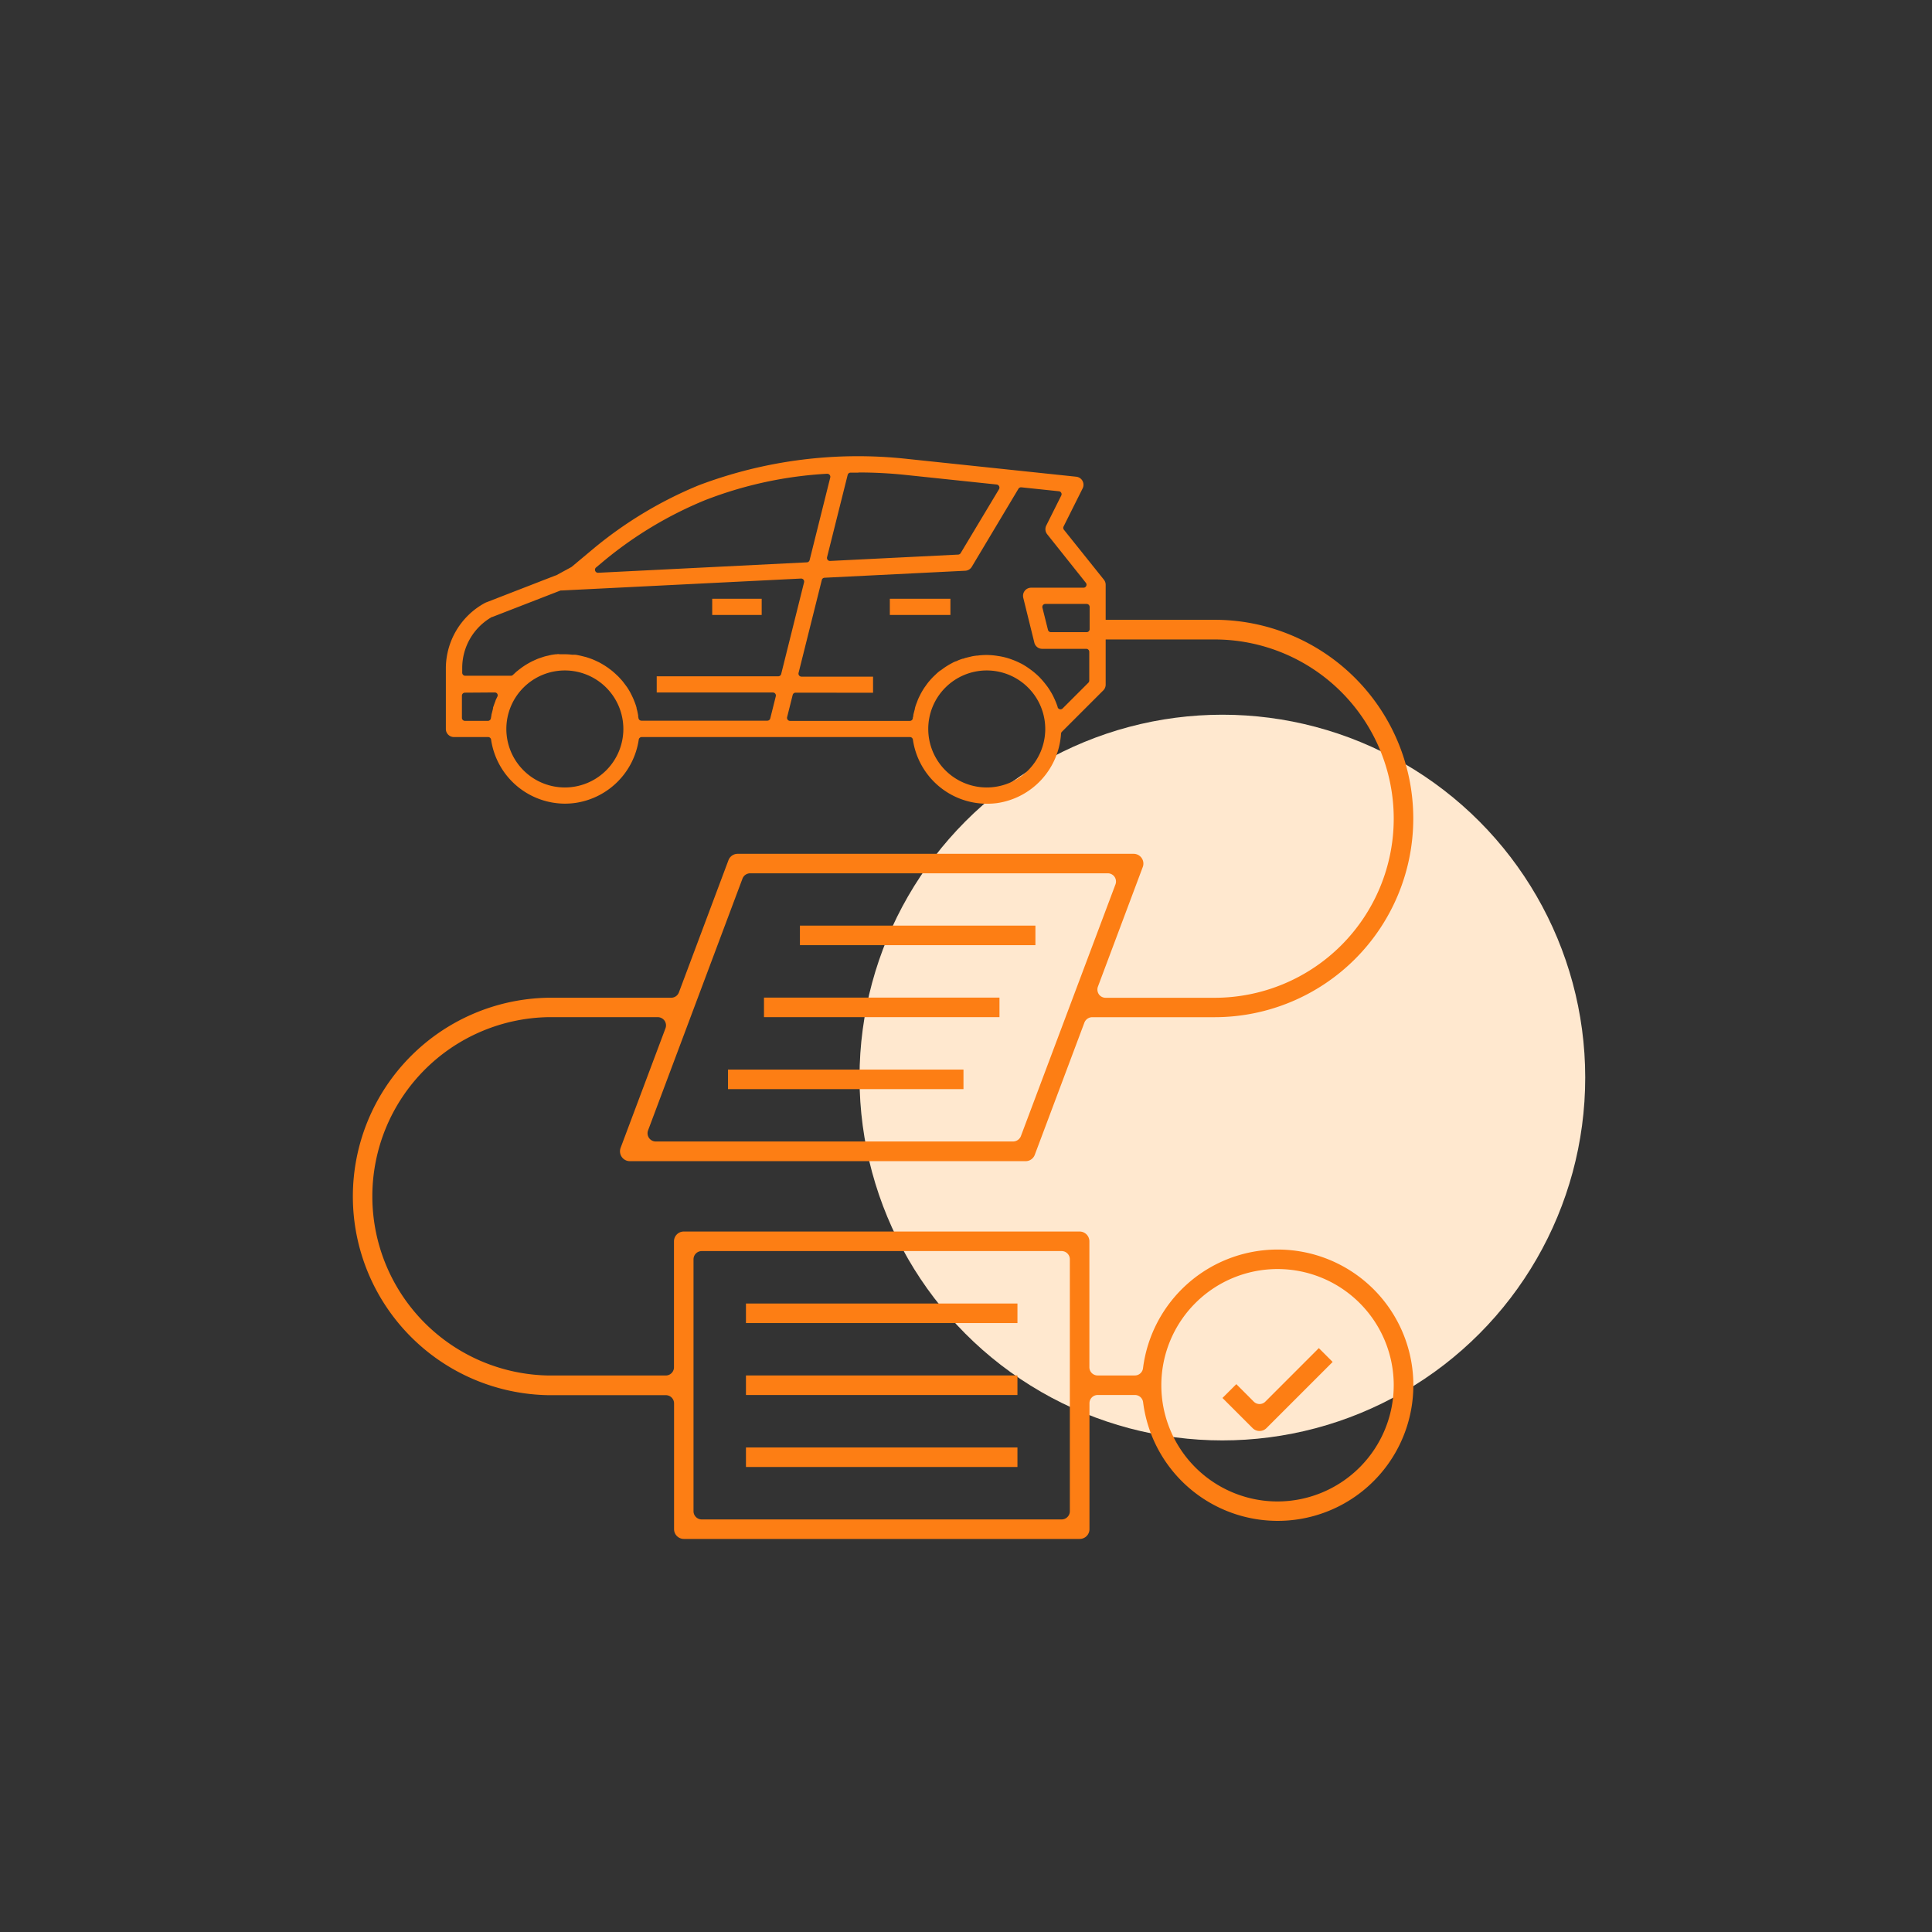 <svg xmlns="http://www.w3.org/2000/svg" viewBox="0 0 455.73 455.73"><rect x="0" y="0" width="455.73" height="455.73" fill="#333333" stroke="none"/><defs><style>.cls-1{fill:#ffe8cf;}.cls-2{fill:#fd7e14;}</style></defs><g id="圖層_2" data-name="圖層 2"><circle class="cls-1" cx="288.34" cy="254.18" r="85.59"/></g><g id="Capa_1" data-name="Capa 1"><path class="cls-2" d="M232.73,189.59a17.66,17.66,0,0,1-17.39-15.12.71.71,0,0,0-.71-.61H151.38a.71.71,0,0,0-.71.61,17.69,17.69,0,0,1-14.91,14.92,17.94,17.94,0,0,1-2.53.18h0a17.67,17.67,0,0,1-17.39-15.1.71.71,0,0,0-.7-.61h-8.07a1.91,1.91,0,0,1-1.9-1.91V157.71a17.59,17.59,0,0,1,9.18-15.46l.22-.11,16.51-6.41a.2.2,0,0,0,.08,0l3.58-1.95.11-.07,5-4.18a96.11,96.11,0,0,1,24.95-15.05A106.2,106.2,0,0,1,214,108.25l39.87,4.2a2,2,0,0,1,.65.19,1.91,1.91,0,0,1,.86,2.56l-4.5,9a.72.72,0,0,0,.08.76l9.43,11.78a1.92,1.92,0,0,1,.42,1.19v23.57a1.9,1.9,0,0,1-.56,1.35l-9.76,9.76a.68.68,0,0,0-.21.46,17.66,17.66,0,0,1-15.09,16.37A19.09,19.09,0,0,1,232.73,189.59Zm0-31.44A13.8,13.8,0,1,0,246.56,172,13.81,13.81,0,0,0,232.75,158.15Zm-99.49,0a13.8,13.8,0,1,0,13.8,13.8A13.81,13.81,0,0,0,133.26,158.15Zm0-3.82a13.25,13.25,0,0,1,1.7.11l.35,0,.23,0c.38,0,.76.1,1.12.17l.41.09.24.06,1,.25.49.16.23.08c.28.1.57.2.84.31l.64.28.86.41.61.34.79.48.29.2a3.28,3.28,0,0,1,.31.2l.75.56.1.08c.15.11.29.23.43.35s.47.41.7.63l.06.06.44.41c.17.17.33.35.49.53l.27.29c.11.13.22.25.32.38.25.31.5.66.76,1l.12.17.09.11c.3.45.58.91.84,1.39a2.4,2.4,0,0,1,.11.23l.16.31c.15.31.3.62.44.94l.12.31.11.28c.14.34.25.64.35.95s.1.35.15.52l0,.14c.1.33.18.64.25,1s.09.46.13.71l0,.24a3.4,3.4,0,0,1,.07.34.71.71,0,0,0,.7.6H181a.71.71,0,0,0,.69-.53l1.31-5.24a.74.74,0,0,0-.13-.61.72.72,0,0,0-.56-.27H154.91v-3.82h28.67a.71.71,0,0,0,.69-.54l5.4-21.64a.72.72,0,0,0-.14-.62.74.74,0,0,0-.55-.26l-56.54,2.82a.54.54,0,0,0-.22,0l-16.1,6.25-.09,0a13.83,13.83,0,0,0-7,12v1.15a.71.71,0,0,0,.71.71h10.76a.71.71,0,0,0,.51-.21l.19-.18.12-.11c.2-.18.39-.37.61-.55l.44-.35.1-.08.76-.57.57-.38c.27-.17.53-.33.8-.48s.42-.24.63-.35.53-.26.8-.38l.69-.31c.28-.11.57-.21.87-.31l.17-.06.52-.17c.31-.1.63-.17,1-.25l.27-.07.4-.09c.37-.07.75-.12,1.12-.17l.24,0,.32-.05C132.14,154.36,132.71,154.33,133.26,154.33Zm-23.57,9.06a.71.71,0,0,0-.71.71v5.23a.71.71,0,0,0,.71.71h5.42a.71.71,0,0,0,.7-.6l.06-.33.07-.38c0-.19.07-.39.12-.58s.16-.63.25-1l0-.1c0-.18.1-.37.16-.56s.2-.56.3-.84l.14-.36c0-.11.08-.22.13-.34s.14-.28.2-.42l.09-.18a.72.72,0,0,0,0-.68.7.7,0,0,0-.6-.33Zm78,0a.71.71,0,0,0-.69.54l-1.31,5.23a.73.73,0,0,0,.13.61.72.72,0,0,0,.56.28h28.25a.71.71,0,0,0,.71-.62c0-.1,0-.2.05-.31s.07-.34.07-.34c0-.21.07-.42.12-.63s.16-.62.25-.94l0-.14.15-.52c.09-.28.19-.54.29-.79l.16-.43c.05-.12.09-.23.13-.34.15-.36.34-.73.5-1.05l.1-.19a1.51,1.51,0,0,1,.11-.22c.26-.47.54-.94.84-1.39l.09-.12.14-.19c.23-.33.48-.67.74-1q.19-.21.39-.45l.18-.2c.17-.18.33-.36.51-.54l.41-.39.19-.18c.19-.18.38-.36.59-.54l.48-.38.06,0,.77-.57c.18-.13.37-.25.57-.38s.53-.33.8-.49l.63-.34c.25-.14.5-.25.75-.36l.09,0,.64-.29c.3-.12.6-.22.91-.33l.13,0,.52-.18.91-.23.31-.07.41-.1c.37-.07.74-.12,1.12-.17l.22,0,.33-.05c.61-.06,1.19-.09,1.73-.09a17.43,17.43,0,0,1,2.6.22l.52.08a16.58,16.58,0,0,1,2.38.6l.41.15a17.2,17.2,0,0,1,2.07.89s.25.11.29.14a17.65,17.65,0,0,1,2,1.28l.45.33a19,19,0,0,1,1.79,1.57l.1.1.1.12a18.69,18.69,0,0,1,1.42,1.69l.14.18.15.2a19.15,19.15,0,0,1,1.22,2c.05.09.09.19.14.28l.09.2a17.18,17.18,0,0,1,.9,2.22.21.21,0,0,0,0,.07.7.7,0,0,0,.4.44.66.66,0,0,0,.27.06.75.75,0,0,0,.51-.21l6.07-6.07a.75.75,0,0,0,.21-.51v-6.77a.71.71,0,0,0-.71-.71H245.84a1.91,1.91,0,0,1-1.85-1.44L241.37,141a2.31,2.31,0,0,1-.05-.46,1.91,1.91,0,0,1,1.91-1.91h12.35a.7.7,0,0,0,.64-.4.71.71,0,0,0-.08-.75L247,126a1.93,1.93,0,0,1-.22-2l3.55-7.1a.68.68,0,0,0,0-.65.69.69,0,0,0-.55-.37l-8.86-.93h-.08a.71.71,0,0,0-.61.35l-11,18.4a1.92,1.92,0,0,1-1.54.93l-33.19,1.65a.69.69,0,0,0-.65.54l-5.48,21.91a.71.71,0,0,0,.69.88h16.88v3.8Zm58.91-20.93a.72.72,0,0,0-.56.27.75.75,0,0,0-.13.61l1.31,5.24a.72.72,0,0,0,.69.54h8.43a.71.71,0,0,0,.71-.71v-5.24a.71.71,0,0,0-.71-.71Zm-51.43-30.71A93.48,93.48,0,0,0,166.27,118a92.23,92.23,0,0,0-24,14.46l-1.66,1.39a.71.71,0,0,0,.45,1.26l49.26-2.46a.71.71,0,0,0,.66-.54l4.86-19.46a.71.71,0,0,0-.69-.89Zm7.32-.26-.94,0-.89,0a.71.71,0,0,0-.69.54l-4.86,19.41a.72.72,0,0,0,.14.62.71.71,0,0,0,.55.26l30.25-1.5a.71.71,0,0,0,.57-.34l9.07-15.11a.76.76,0,0,0,0-.69.74.74,0,0,0-.56-.39l-21.49-2.26a105.34,105.34,0,0,0-11.09-.58Z"/><rect class="cls-2" x="168" y="141.24" width="11.67" height="3.82"/><rect class="cls-2" x="209.9" y="141.24" width="14.29" height="3.82"/><rect class="cls-2" x="188.69" y="218.34" width="55.55" height="4.61"/><rect class="cls-2" x="180.21" y="235.32" width="55.55" height="4.61"/><rect class="cls-2" x="171.72" y="252.3" width="55.55" height="4.61"/><rect class="cls-2" x="175.96" y="307.48" width="64.04" height="4.61"/><rect class="cls-2" x="175.96" y="324.45" width="64.04" height="4.61"/><rect class="cls-2" x="175.96" y="341.43" width="64.04" height="4.61"/><path class="cls-2" d="M301.36,294.75a32,32,0,0,0-31.74,28,1.94,1.94,0,0,1-1.92,1.7h-8.79a1.94,1.94,0,0,1-1.94-1.94V292.81a2.31,2.31,0,0,0-2.3-2.31H161.29a2.32,2.32,0,0,0-2.31,2.31v29.71a1.94,1.94,0,0,1-1.94,1.94H129.45a42.27,42.27,0,0,1,0-84.53h25.71a2,2,0,0,1,1.6.84,1.94,1.94,0,0,1,.22,1.78l-10.59,28.22a2.34,2.34,0,0,0,.27,2.13,2.31,2.31,0,0,0,1.89,1h93.38a2.3,2.3,0,0,0,2.16-1.5l11.71-31.2a2,2,0,0,1,1.81-1.26H286.5a46.87,46.87,0,1,0,0-93.74H258.91a2,2,0,0,1-.77-.16V151a2,2,0,0,1,.77-.16H286.5a42.26,42.26,0,0,1,0,84.52H260.79a1.94,1.94,0,0,1-1.59-.83,2,2,0,0,1-.22-1.79l10.58-28.22a2.29,2.29,0,0,0-.26-2.12,2.31,2.31,0,0,0-1.9-1H174a2.33,2.33,0,0,0-2.16,1.49l-11.7,31.21a1.94,1.94,0,0,1-1.81,1.25h-28.9a46.88,46.88,0,0,0,0,93.75H157A1.94,1.94,0,0,1,159,331v29.71a2.31,2.31,0,0,0,2.31,2.3h93.38a2.3,2.3,0,0,0,2.3-2.3V331a1.94,1.94,0,0,1,1.94-1.94h8.79a1.94,1.94,0,0,1,1.92,1.69,32,32,0,1,0,31.74-36ZM175.15,207.23A1.94,1.94,0,0,1,177,206h84.31a1.93,1.93,0,0,1,1.81,2.62L240.81,268a2,2,0,0,1-1.82,1.26H154.68a1.94,1.94,0,0,1-1.81-2.62Zm77.21,149.24a1.94,1.94,0,0,1-1.94,1.94H165.53a1.94,1.94,0,0,1-1.94-1.94V297.05a1.94,1.94,0,0,1,1.94-1.94h84.89a1.94,1.94,0,0,1,1.94,1.94Zm49-2.3a27.41,27.41,0,1,1,27.4-27.41A27.45,27.45,0,0,1,301.36,354.17Z"/><path class="cls-2" d="M297.11,337.55a2.33,2.33,0,0,1-1.63-.67l-7.12-7.12,3.27-3.26,4.11,4.12a1.93,1.93,0,0,0,2.74,0L311.09,318l3.26,3.26-15.61,15.61A2.29,2.29,0,0,1,297.11,337.55Z"/></g></svg>